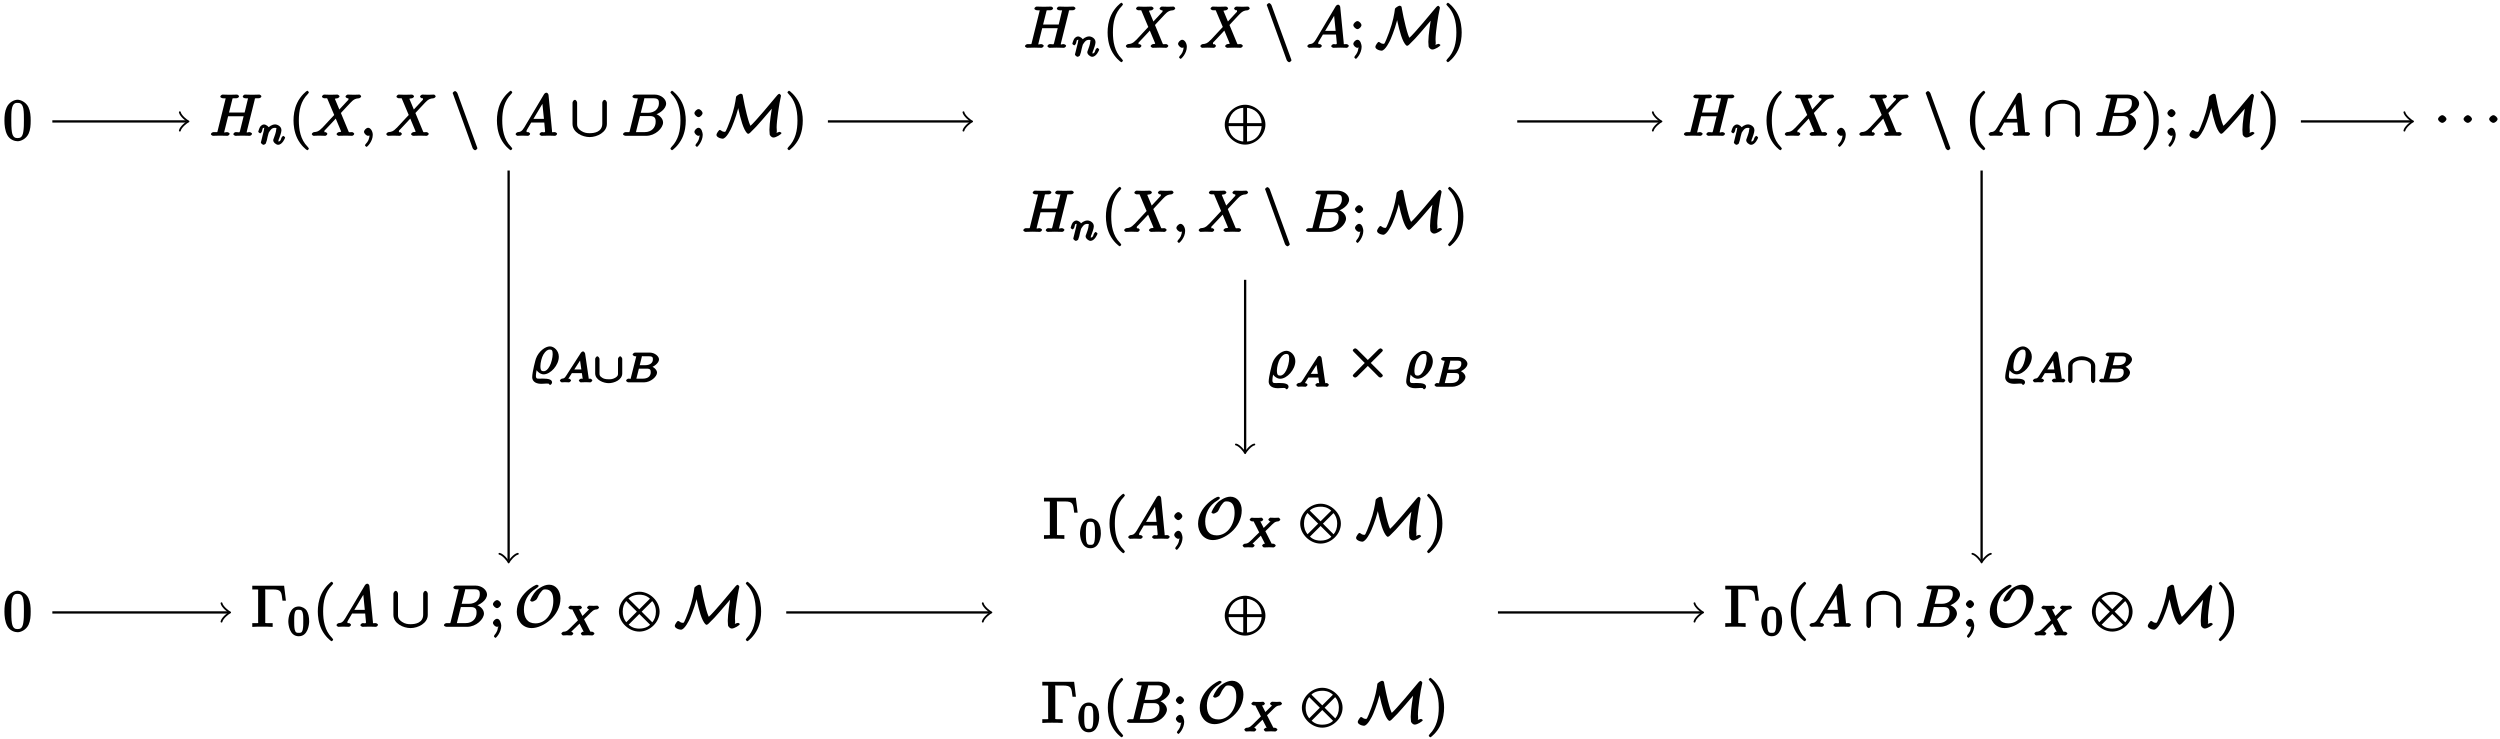 <?xml version="1.0" encoding="UTF-8"?>
<svg xmlns="http://www.w3.org/2000/svg" xmlns:xlink="http://www.w3.org/1999/xlink" width="433pt" height="128pt" viewBox="0 0 433 128" version="1.1">
<defs>
<g>
<symbol overflow="visible" id="glyph0-0">
<path style="stroke:none;" d=""/>
</symbol>
<symbol overflow="visible" id="glyph0-1">
<path style="stroke:none;" d="M 4.75 -3.344 C 4.75 -4.141 4.703 -4.938 4.359 -5.688 C 3.891 -6.641 2.906 -6.969 2.5 -6.969 C 1.891 -6.969 0.984 -6.547 0.578 -5.609 C 0.266 -4.922 0.203 -4.141 0.203 -3.344 C 0.203 -2.609 0.297 -1.594 0.703 -0.844 C 1.141 -0.031 2 0.219 2.484 0.219 C 3.016 0.219 3.953 -0.156 4.391 -1.094 C 4.703 -1.781 4.75 -2.562 4.75 -3.344 Z M 2.484 -0.328 C 2.094 -0.328 1.672 -0.406 1.5 -1.359 C 1.391 -1.969 1.391 -2.875 1.391 -3.469 C 1.391 -4.109 1.391 -4.766 1.469 -5.297 C 1.656 -6.484 2.234 -6.422 2.484 -6.422 C 2.812 -6.422 3.297 -6.406 3.484 -5.406 C 3.578 -4.859 3.578 -4.094 3.578 -3.469 C 3.578 -2.719 3.578 -2.047 3.469 -1.406 C 3.312 -0.453 2.938 -0.328 2.484 -0.328 Z M 2.484 -0.328 "/>
</symbol>
<symbol overflow="visible" id="glyph0-2">
<path style="stroke:none;" d="M 3.469 2.234 C 3.469 2.203 3.422 2.062 3.25 1.891 C 2 0.641 1.734 -1.125 1.734 -2.656 C 1.734 -4.391 2.062 -6.016 3.297 -7.25 C 3.422 -7.375 3.469 -7.5 3.469 -7.531 C 3.469 -7.609 3.266 -7.812 3.203 -7.812 C 3.094 -7.812 2.031 -6.953 1.438 -5.688 C 0.922 -4.594 0.812 -3.484 0.812 -2.656 C 0.812 -1.875 0.922 -0.672 1.469 0.453 C 2.062 1.688 3.094 2.5 3.203 2.5 C 3.266 2.5 3.469 2.297 3.469 2.234 Z M 3.469 2.234 "/>
</symbol>
<symbol overflow="visible" id="glyph0-3">
<path style="stroke:none;" d="M 3.047 -2.656 C 3.047 -3.422 2.938 -4.641 2.391 -5.766 C 1.797 -6.984 0.766 -7.812 0.672 -7.812 C 0.609 -7.812 0.391 -7.594 0.391 -7.531 C 0.391 -7.5 0.438 -7.375 0.625 -7.203 C 1.609 -6.203 2.125 -4.734 2.125 -2.656 C 2.125 -0.953 1.797 0.688 0.562 1.938 C 0.438 2.062 0.391 2.203 0.391 2.234 C 0.391 2.297 0.609 2.5 0.672 2.5 C 0.766 2.5 1.828 1.656 2.422 0.391 C 2.938 -0.703 3.047 -1.812 3.047 -2.656 Z M 3.047 -2.656 "/>
</symbol>
<symbol overflow="visible" id="glyph0-4">
<path style="stroke:none;" d="M 2.078 -3.922 C 2.078 -4.219 1.672 -4.625 1.391 -4.625 C 1.094 -4.625 0.672 -4.219 0.672 -3.922 C 0.672 -3.641 1.094 -3.234 1.391 -3.234 C 1.672 -3.234 2.078 -3.641 2.078 -3.922 Z M 1.547 -0.266 C 1.547 0.016 1.594 0.672 0.953 1.406 C 0.891 1.484 0.844 1.625 0.844 1.656 C 0.844 1.719 1.062 1.922 1.109 1.922 C 1.219 1.922 2.109 0.969 2.109 -0.188 C 2.109 -0.484 1.922 -1.391 1.391 -1.391 C 1.031 -1.391 0.672 -0.953 0.672 -0.688 C 0.672 -0.422 1.031 0 1.391 0 C 1.438 0 1.578 -0.047 1.547 -0.016 C 1.531 -0.016 1.766 -0.094 1.547 0.109 Z M 1.547 -0.266 "/>
</symbol>
<symbol overflow="visible" id="glyph0-5">
<path style="stroke:none;" d="M 5.516 -7.109 L 0.156 -7.109 L 0.156 -6.469 L 0.562 -6.469 C 1.328 -6.469 1.172 -6.516 1.172 -6.156 L 1.172 -0.938 C 1.172 -0.578 1.328 -0.641 0.562 -0.641 L 0.156 -0.641 L 0.156 0.016 C 0.672 -0.031 1.453 -0.031 1.844 -0.031 C 2.25 -0.031 3.156 -0.031 3.688 0.016 L 3.688 -0.641 L 3.188 -0.641 C 2.25 -0.641 2.406 -0.594 2.406 -0.953 L 2.406 -6.234 C 2.406 -6.562 2.266 -6.469 2.734 -6.469 L 3.766 -6.469 C 5.188 -6.469 5.219 -6.047 5.391 -4.531 L 5.984 -4.531 L 5.672 -7.109 Z M 5.516 -7.109 "/>
</symbol>
<symbol overflow="visible" id="glyph1-0">
<path style="stroke:none;" d=""/>
</symbol>
<symbol overflow="visible" id="glyph1-1">
<path style="stroke:none;" d="M 7.781 -6.203 C 7.859 -6.562 7.719 -6.5 8.438 -6.5 C 8.703 -6.5 8.953 -6.656 8.953 -6.859 C 8.953 -6.969 8.672 -7.141 8.641 -7.141 C 8.359 -7.141 7.641 -7.109 7.359 -7.109 C 7.078 -7.109 6.375 -7.141 6.078 -7.141 C 6 -7.141 5.719 -6.969 5.719 -6.766 C 5.719 -6.656 5.984 -6.5 6.172 -6.5 C 6.188 -6.5 6.375 -6.5 6.547 -6.484 C 6.734 -6.453 6.641 -6.609 6.641 -6.484 C 6.641 -6.438 6.625 -6.422 6.594 -6.297 L 6.047 -4.031 L 3.344 -4.031 L 3.891 -6.203 C 3.984 -6.562 3.844 -6.5 4.562 -6.5 C 4.828 -6.5 5.078 -6.656 5.078 -6.859 C 5.078 -6.969 4.797 -7.141 4.766 -7.141 C 4.484 -7.141 3.766 -7.109 3.484 -7.109 C 3.203 -7.109 2.5 -7.141 2.203 -7.141 C 2.125 -7.141 1.828 -6.969 1.828 -6.766 C 1.828 -6.656 2.109 -6.5 2.297 -6.5 C 2.312 -6.5 2.5 -6.5 2.672 -6.484 C 2.844 -6.453 2.766 -6.609 2.766 -6.484 C 2.766 -6.438 2.75 -6.406 2.719 -6.297 L 1.391 -0.938 C 1.281 -0.547 1.453 -0.641 0.656 -0.641 C 0.484 -0.641 0.203 -0.469 0.203 -0.266 C 0.203 -0.156 0.516 0 0.531 0 C 0.812 0 1.516 -0.031 1.797 -0.031 C 2 -0.031 2.219 -0.016 2.438 -0.016 C 2.656 -0.016 2.875 0 3.078 0 C 3.156 0 3.453 -0.156 3.453 -0.359 C 3.453 -0.469 3.188 -0.641 3 -0.641 C 2.625 -0.641 2.516 -0.469 2.516 -0.641 C 2.516 -0.703 2.547 -0.75 2.547 -0.812 L 3.188 -3.391 L 5.875 -3.391 C 5.5 -1.891 5.281 -0.953 5.234 -0.797 C 5.141 -0.484 5.125 -0.641 4.5 -0.641 C 4.359 -0.641 4.094 -0.469 4.094 -0.266 C 4.094 -0.156 4.391 0 4.406 0 C 4.688 0 5.391 -0.031 5.672 -0.031 C 5.875 -0.031 6.094 -0.016 6.312 -0.016 C 6.531 -0.016 6.75 0 6.953 0 C 7.031 0 7.328 -0.156 7.328 -0.359 C 7.328 -0.469 7.062 -0.641 6.875 -0.641 C 6.516 -0.641 6.406 -0.469 6.406 -0.641 C 6.406 -0.703 6.422 -0.75 6.438 -0.812 Z M 7.781 -6.203 "/>
</symbol>
<symbol overflow="visible" id="glyph1-2">
<path style="stroke:none;" d="M 5 -4.25 L 4.172 -6.234 C 4.141 -6.312 4.109 -6.359 4.109 -6.375 C 4.109 -6.438 4.109 -6.453 4.531 -6.5 C 4.641 -6.516 4.906 -6.672 4.906 -6.844 C 4.906 -6.969 4.609 -7.141 4.578 -7.141 C 4.172 -7.141 3.75 -7.109 3.328 -7.109 C 3.078 -7.109 2.469 -7.141 2.219 -7.141 C 2.156 -7.141 1.859 -6.969 1.859 -6.766 C 1.859 -6.656 2.141 -6.5 2.266 -6.5 C 2.859 -6.5 2.734 -6.562 2.828 -6.344 L 3.984 -3.609 L 1.953 -1.422 L 1.828 -1.312 C 1.328 -0.781 1 -0.672 0.484 -0.641 C 0.359 -0.625 0.094 -0.453 0.094 -0.266 C 0.094 -0.266 0.266 0 0.406 0 C 0.703 0 1.031 -0.031 1.328 -0.031 C 1.703 -0.031 2.094 0 2.453 0 C 2.516 0 2.797 -0.156 2.797 -0.359 C 2.797 -0.453 2.531 -0.641 2.516 -0.641 C 2.422 -0.641 2.281 -0.5 2.281 -0.781 C 2.281 -0.938 2.375 -0.984 2.5 -1.109 L 3.516 -2.188 L 4.25 -2.984 L 5.125 -0.891 C 5.156 -0.781 5.172 -0.781 5.172 -0.75 C 5.172 -0.672 5.156 -0.672 4.781 -0.641 C 4.672 -0.625 4.391 -0.453 4.391 -0.281 C 4.391 -0.156 4.688 0 4.719 0 C 5 0 5.703 -0.031 5.984 -0.031 C 6.234 -0.031 6.844 0 7.094 0 C 7.156 0 7.453 -0.156 7.453 -0.344 C 7.453 -0.469 7.172 -0.641 7.094 -0.641 C 6.438 -0.641 6.578 -0.516 6.406 -0.906 C 6.016 -1.828 5.359 -3.391 5.141 -3.953 C 5.75 -4.578 6.797 -5.766 7.125 -6.047 C 7.406 -6.281 7.672 -6.469 8.266 -6.5 C 8.391 -6.516 8.656 -6.672 8.656 -6.859 C 8.656 -6.875 8.484 -7.141 8.359 -7.141 C 8.062 -7.141 7.719 -7.109 7.422 -7.109 C 7.047 -7.109 6.672 -7.141 6.312 -7.141 C 6.25 -7.141 5.938 -6.969 5.938 -6.766 C 5.938 -6.703 6.172 -6.516 6.234 -6.5 C 6.328 -6.484 6.453 -6.625 6.453 -6.344 C 6.453 -6.203 6.406 -6.203 6.312 -6.109 L 4.875 -4.562 Z M 5 -4.25 "/>
</symbol>
<symbol overflow="visible" id="glyph1-3">
<path style="stroke:none;" d="M 2.188 -0.172 C 2.188 -0.828 1.781 -1.391 1.391 -1.391 C 1.062 -1.391 0.672 -0.969 0.672 -0.688 C 0.672 -0.422 1.062 0 1.391 0 C 1.5 0 1.75 -0.094 1.859 -0.172 C 1.891 -0.203 1.781 -0.156 1.781 -0.156 C 1.797 -0.156 1.625 -0.312 1.625 -0.172 C 1.625 0.562 1.328 1.047 1 1.375 C 0.891 1.484 0.844 1.625 0.844 1.656 C 0.844 1.719 1.062 1.922 1.109 1.922 C 1.219 1.922 2.188 1 2.188 -0.172 Z M 2.188 -0.172 "/>
</symbol>
<symbol overflow="visible" id="glyph1-4">
<path style="stroke:none;" d="M 1.656 -1.422 C 1.25 -0.75 1 -0.672 0.562 -0.641 C 0.438 -0.625 0.172 -0.453 0.172 -0.266 C 0.172 -0.203 0.406 0 0.484 0 C 0.75 0 1.062 -0.031 1.328 -0.031 C 1.672 -0.031 2.016 0 2.328 0 C 2.391 0 2.688 -0.156 2.688 -0.344 C 2.688 -0.453 2.438 -0.641 2.359 -0.641 C 2.141 -0.656 2.062 -0.562 2.062 -0.812 C 2.062 -0.938 2.078 -0.938 2.156 -1.078 L 2.875 -2.297 L 5.141 -2.297 C 5.141 -2.25 5.281 -0.891 5.281 -0.797 C 5.281 -0.5 4.938 -0.641 4.734 -0.641 C 4.594 -0.641 4.312 -0.469 4.312 -0.266 C 4.312 -0.156 4.609 0 4.641 0 C 5.047 0 5.469 -0.031 5.875 -0.031 C 6.125 -0.031 6.766 0 7.016 0 C 7.062 0 7.359 -0.156 7.359 -0.359 C 7.359 -0.469 7.094 -0.641 6.953 -0.641 C 6.344 -0.641 6.516 -0.531 6.484 -0.828 L 5.875 -7.062 C 5.859 -7.25 5.688 -7.469 5.516 -7.469 C 5.359 -7.469 5.188 -7.344 5.125 -7.25 Z M 3.094 -2.656 L 5.062 -5.953 L 4.766 -6.062 L 5.078 -2.938 L 3.266 -2.938 Z M 3.094 -2.656 "/>
</symbol>
<symbol overflow="visible" id="glyph1-5">
<path style="stroke:none;" d="M 1.422 -0.938 C 1.312 -0.547 1.469 -0.641 0.688 -0.641 C 0.516 -0.641 0.234 -0.469 0.234 -0.266 C 0.234 -0.156 0.516 0 0.688 0 L 4.25 0 C 5.828 0 7.172 -1.328 7.172 -2.312 C 7.172 -3.031 6.422 -3.781 5.453 -3.891 L 5.453 -3.562 C 6.484 -3.75 7.703 -4.641 7.703 -5.594 C 7.703 -6.328 6.875 -7.141 5.688 -7.141 L 2.328 -7.141 C 2.141 -7.141 1.859 -6.969 1.859 -6.766 C 1.859 -6.656 2.141 -6.5 2.328 -6.5 C 2.344 -6.5 2.531 -6.5 2.703 -6.484 C 2.875 -6.453 2.797 -6.609 2.797 -6.484 C 2.797 -6.438 2.781 -6.406 2.75 -6.297 Z M 3.266 -3.812 L 3.891 -6.281 C 3.984 -6.625 3.828 -6.5 4.25 -6.5 L 5.547 -6.5 C 6.422 -6.5 6.453 -6.078 6.453 -5.625 C 6.453 -4.75 5.766 -3.984 4.562 -3.984 L 3.312 -3.984 Z M 2.656 -0.641 C 2.516 -0.641 2.5 -0.641 2.438 -0.641 C 2.328 -0.656 2.469 -0.5 2.469 -0.578 C 2.469 -0.609 2.469 -0.625 2.516 -0.812 L 3.172 -3.422 L 4.922 -3.422 C 5.875 -3.422 5.891 -2.844 5.891 -2.422 C 5.891 -1.438 5.188 -0.641 4 -0.641 Z M 2.656 -0.641 "/>
</symbol>
<symbol overflow="visible" id="glyph1-6">
<path style="stroke:none;" d="M 1.094 -1.109 C 1.25 -0.484 1.906 0.109 2.547 0.109 C 3.734 0.109 5.172 -1.469 5.172 -2.938 C 5.172 -4 4.344 -4.734 3.625 -4.734 C 2.828 -4.734 1.656 -3.875 1.203 -2.594 C 1.156 -2.484 0.562 -0.281 0.562 0.609 C 0.562 1.109 0.922 1.75 2.141 1.75 C 2.5 1.75 2.703 1.703 3.094 1.703 C 3.281 1.703 3.297 1.703 3.359 1.719 C 3.516 1.719 3.375 1.578 3.375 1.656 C 3.391 1.719 3.562 1.938 3.672 1.938 C 3.766 1.938 4 1.734 4 1.5 C 4 1 3.391 0.844 2.391 0.844 C 1.5 0.844 1.203 1 1.203 0.344 C 1.203 0.266 1.203 -0.125 1.438 -1.109 Z M 2.547 -0.438 C 2.219 -0.438 1.984 -0.5 1.984 -1.312 C 1.984 -1.938 2.219 -2.828 2.484 -3.297 C 2.891 -3.984 3.266 -4.188 3.594 -4.188 C 3.969 -4.188 4.109 -4.062 4.109 -3.375 C 4.109 -2.828 3.875 -1.828 3.594 -1.328 C 3.266 -0.703 2.922 -0.438 2.547 -0.438 Z M 2.547 -0.438 "/>
</symbol>
<symbol overflow="visible" id="glyph2-0">
<path style="stroke:none;" d=""/>
</symbol>
<symbol overflow="visible" id="glyph2-1">
<path style="stroke:none;" d="M 0.656 -0.641 C 0.625 -0.547 0.578 -0.375 0.578 -0.344 C 0.578 -0.188 0.906 0.062 1.016 0.062 C 1.141 0.062 1.391 -0.078 1.422 -0.141 C 1.453 -0.203 1.562 -0.562 1.609 -0.703 C 1.641 -0.844 1.719 -1.156 1.75 -1.344 C 1.797 -1.484 1.844 -1.641 1.875 -1.812 C 1.953 -2.094 1.906 -2 2.109 -2.297 C 2.312 -2.578 2.5 -2.875 3.031 -2.875 C 3.422 -2.875 3.234 -2.719 3.234 -2.578 C 3.234 -2.172 2.938 -1.391 2.828 -1.094 C 2.75 -0.906 2.719 -0.844 2.719 -0.719 C 2.719 -0.359 3.219 0.062 3.578 0.062 C 4.281 0.062 4.781 -1.094 4.781 -1.188 C 4.781 -1.281 4.5 -1.484 4.469 -1.484 C 4.375 -1.484 4.172 -1.234 4.141 -1.156 C 3.984 -0.609 3.875 -0.516 3.609 -0.516 C 3.453 -0.516 3.609 -0.422 3.609 -0.562 C 3.609 -0.719 3.656 -0.812 3.781 -1.125 C 3.859 -1.344 4.141 -2.078 4.141 -2.469 C 4.141 -3.156 3.422 -3.469 3.047 -3.469 C 2.469 -3.469 1.938 -3.047 1.734 -2.766 L 2.062 -2.641 C 2.016 -3.109 1.422 -3.469 1.125 -3.469 C 0.828 -3.469 0.531 -3.188 0.438 -3.031 C 0.281 -2.766 0.125 -2.234 0.125 -2.203 C 0.125 -2.109 0.422 -1.922 0.453 -1.922 C 0.547 -1.922 0.734 -2.125 0.781 -2.328 C 0.891 -2.734 0.844 -2.875 1.109 -2.875 C 1.297 -2.875 1.141 -2.922 1.141 -2.734 C 1.141 -2.594 1.078 -2.344 1.031 -2.156 C 0.984 -1.969 0.906 -1.672 0.875 -1.531 Z M 0.656 -0.641 "/>
</symbol>
<symbol overflow="visible" id="glyph2-2">
<path style="stroke:none;" d="M 4 -2.719 L 4.672 -3.375 C 5.562 -4.266 5.703 -4.469 6.328 -4.516 C 6.422 -4.516 6.688 -4.703 6.688 -4.844 C 6.688 -4.938 6.422 -5.156 6.406 -5.156 C 6.203 -5.156 5.953 -5.125 5.75 -5.125 C 5.562 -5.125 5.125 -5.156 4.938 -5.156 C 4.891 -5.156 4.609 -4.938 4.609 -4.797 C 4.609 -4.797 4.797 -4.516 4.906 -4.516 C 4.969 -4.5 4.953 -4.688 4.953 -4.531 C 4.953 -4.422 4.906 -4.453 4.828 -4.375 C 4.781 -4.328 3.891 -3.469 3.812 -3.375 L 3.203 -4.562 C 3.188 -4.578 3.219 -4.5 3.219 -4.531 C 3.219 -4.578 3.156 -4.5 3.406 -4.516 C 3.453 -4.516 3.734 -4.703 3.734 -4.859 C 3.734 -4.859 3.547 -5.156 3.422 -5.156 C 3.281 -5.156 3.109 -5.125 2.969 -5.125 C 2.812 -5.125 2.656 -5.125 2.516 -5.125 C 2.391 -5.125 2.219 -5.125 2.094 -5.125 C 1.984 -5.141 1.828 -5.156 1.719 -5.156 C 1.688 -5.156 1.375 -4.953 1.375 -4.797 C 1.375 -4.703 1.672 -4.516 1.781 -4.516 C 2.188 -4.516 2.078 -4.5 2.141 -4.359 L 3.031 -2.609 L 2.734 -2.312 C 2.594 -2.188 2.266 -1.875 2.141 -1.734 C 1.297 -0.906 1.156 -0.672 0.516 -0.641 C 0.422 -0.641 0.156 -0.438 0.156 -0.297 C 0.156 -0.266 0.375 0 0.453 0 C 0.641 0 0.891 -0.031 1.094 -0.031 C 1.219 -0.031 1.391 -0.031 1.5 -0.016 C 1.625 -0.016 1.781 0 1.906 0 C 1.938 0 2.234 -0.188 2.234 -0.344 C 2.234 -0.438 1.969 -0.641 1.922 -0.641 C 1.859 -0.641 1.891 -0.469 1.891 -0.625 C 1.891 -0.734 1.938 -0.688 2.078 -0.844 L 3.312 -2.047 L 4.062 -0.578 C 4.109 -0.5 4.062 -0.625 4.062 -0.625 C 4.062 -0.578 4.125 -0.656 3.875 -0.641 C 3.812 -0.641 3.531 -0.438 3.531 -0.297 C 3.531 -0.281 3.734 0 3.844 0 C 4 0 4.172 -0.016 4.312 -0.016 C 4.453 -0.016 4.625 -0.031 4.766 -0.031 C 4.891 -0.031 5.047 -0.031 5.172 -0.016 C 5.297 -0.016 5.438 0 5.547 0 C 5.594 0 5.891 -0.188 5.891 -0.344 C 5.891 -0.453 5.609 -0.641 5.5 -0.641 C 5.094 -0.641 5.188 -0.656 5.125 -0.781 L 4.094 -2.812 Z M 4 -2.719 "/>
</symbol>
<symbol overflow="visible" id="glyph2-3">
<path style="stroke:none;" d="M 1.297 -1.156 C 1.047 -0.781 0.969 -0.672 0.562 -0.641 C 0.484 -0.641 0.203 -0.438 0.203 -0.297 C 0.203 -0.219 0.453 0 0.5 0 C 0.672 0 0.906 -0.031 1.094 -0.031 C 1.312 -0.031 1.609 0 1.812 0 C 1.844 0 2.141 -0.188 2.141 -0.344 C 2.141 -0.438 1.859 -0.641 1.828 -0.641 C 1.781 -0.641 1.719 -0.469 1.719 -0.656 C 1.719 -0.734 1.734 -0.719 1.766 -0.781 L 2.281 -1.594 L 4.016 -1.594 L 4.156 -0.625 C 4.125 -0.562 4.281 -0.641 3.875 -0.641 C 3.781 -0.641 3.484 -0.453 3.484 -0.297 C 3.484 -0.266 3.703 0 3.797 0 C 4 0 4.5 -0.031 4.703 -0.031 C 4.828 -0.031 4.984 -0.016 5.109 -0.016 C 5.234 -0.016 5.375 0 5.5 0 C 5.594 0 5.828 -0.25 5.828 -0.344 C 5.828 -0.453 5.562 -0.641 5.453 -0.641 C 5.047 -0.641 5.219 -0.5 5.203 -0.672 L 4.578 -4.969 C 4.562 -5.109 4.359 -5.359 4.234 -5.359 C 4.094 -5.359 3.922 -5.234 3.859 -5.141 Z M 2.484 -1.891 L 3.953 -4.172 L 3.625 -4.312 L 3.922 -2.234 L 2.703 -2.234 Z M 2.484 -1.891 "/>
</symbol>
<symbol overflow="visible" id="glyph2-4">
<path style="stroke:none;" d="M 1.125 -0.734 C 1.062 -0.5 1.25 -0.641 0.703 -0.641 C 0.594 -0.641 0.312 -0.453 0.312 -0.297 C 0.312 -0.188 0.578 0 0.703 0 L 3.406 0 C 4.578 0 5.672 -1 5.672 -1.688 C 5.672 -2.188 5.031 -2.797 4.281 -2.875 L 4.281 -2.484 C 5.125 -2.641 6.016 -3.359 6.016 -3.969 C 6.016 -4.5 5.297 -5.156 4.391 -5.156 L 1.859 -5.156 C 1.719 -5.156 1.438 -4.953 1.438 -4.797 C 1.438 -4.703 1.719 -4.516 1.859 -4.516 C 1.859 -4.516 2 -4.516 2.125 -4.5 C 2.266 -4.484 2.078 -4.656 2.078 -4.594 C 2.078 -4.578 2.078 -4.547 2.062 -4.438 Z M 2.625 -2.766 L 3.047 -4.469 C 3.109 -4.688 2.922 -4.516 3.219 -4.516 L 4.281 -4.516 C 4.984 -4.516 4.953 -4.234 4.953 -3.969 C 4.953 -3.406 4.516 -2.969 3.578 -2.969 L 2.672 -2.969 Z M 2.109 -0.641 C 1.891 -0.641 2.062 -0.453 2.062 -0.516 C 2.062 -0.516 2.062 -0.562 2.094 -0.656 L 2.531 -2.375 L 3.875 -2.375 C 4.516 -2.375 4.578 -2.141 4.578 -1.734 C 4.578 -1.047 4.062 -0.641 3.219 -0.641 Z M 2.109 -0.641 "/>
</symbol>
<symbol overflow="visible" id="glyph3-0">
<path style="stroke:none;" d=""/>
</symbol>
<symbol overflow="visible" id="glyph3-1">
<path style="stroke:none;" d="M 3.797 2.125 C 3.844 2.266 4.094 2.5 4.234 2.5 C 4.344 2.5 4.625 2.266 4.625 2.156 C 4.625 2.141 4.625 2.125 4.578 2 L 1.172 -7.359 C 1.109 -7.531 0.875 -7.75 0.75 -7.75 C 0.641 -7.75 0.344 -7.516 0.344 -7.406 C 0.344 -7.391 0.344 -7.359 0.406 -7.25 Z M 3.797 2.125 "/>
</symbol>
<symbol overflow="visible" id="glyph3-2">
<path style="stroke:none;" d="M 6.297 -5.734 C 6.297 -5.906 6.094 -6.234 5.891 -6.234 C 5.688 -6.234 5.5 -5.906 5.5 -5.734 L 5.5 -2.125 C 5.5 -0.625 4.062 -0.453 3.312 -0.453 C 2.875 -0.453 2.375 -0.5 1.859 -0.844 C 1.094 -1.328 1.141 -1.859 1.141 -2.141 L 1.141 -5.734 C 1.141 -5.906 0.953 -6.234 0.75 -6.234 C 0.547 -6.234 0.344 -5.906 0.344 -5.734 L 0.344 -2.078 C 0.344 -0.562 2.078 0.219 3.312 0.219 C 4.609 0.219 6.297 -0.609 6.297 -2.078 Z M 6.297 -5.734 "/>
</symbol>
<symbol overflow="visible" id="glyph3-3">
<path style="stroke:none;" d="M 3.641 -5.703 C 3.906 -4.406 4.344 -2.266 4.922 -1.109 L 4.969 -1.031 C 5.188 -0.594 5.438 -0.344 5.547 -0.344 C 5.578 -0.344 5.734 -0.375 5.922 -0.562 C 6.672 -1.281 7.203 -1.859 7.891 -2.656 L 10.078 -5.203 L 9.734 -5.297 C 9.594 -4.453 9.234 -2.203 9.234 -1.031 C 9.234 -0.766 9.25 -0.516 9.281 -0.234 C 9.297 -0.125 9.531 0.297 9.953 0.297 C 10.375 0.297 11.328 -0.281 11.328 -0.484 C 11.328 -0.531 11.062 -0.688 11.031 -0.688 C 10.906 -0.688 10.562 -0.562 10.531 -0.531 C 10.359 -0.562 10.531 -0.578 10.516 -0.812 C 10.484 -1.125 10.484 -1.422 10.484 -1.469 C 10.484 -2.578 10.922 -5.594 11.219 -6.828 C 11.219 -6.891 11.234 -6.922 11.234 -7 C 11.234 -7.031 11.031 -7.281 10.953 -7.281 C 10.922 -7.281 10.766 -7.234 10.578 -7.016 C 9.641 -5.875 6.734 -2.391 5.953 -1.734 C 5.828 -1.984 5.656 -2.359 5.297 -3.766 C 5.016 -4.891 4.844 -5.719 4.672 -6.672 C 4.641 -6.812 4.594 -7.094 4.594 -7.109 C 4.5 -7.25 4.312 -7.297 4.281 -7.297 C 4.109 -7.297 3.484 -6.938 3.453 -6.734 C 3.344 -5.891 3.141 -4.578 2.438 -2.672 C 1.641 -0.547 1.625 -0.688 1.438 -0.688 C 1.312 -0.688 1.078 -0.734 0.859 -0.922 C 0.812 -0.984 0.641 -1.016 0.625 -1.016 C 0.484 -1.016 0.062 -0.422 0.062 -0.156 C 0.062 -0.062 0.125 0.156 0.453 0.312 C 0.703 0.453 1.078 0.5 1.125 0.5 C 1.75 0.5 2.531 -1.062 2.734 -1.562 C 3.203 -2.688 3.766 -4.266 4.031 -5.703 Z M 3.641 -5.703 "/>
</symbol>
<symbol overflow="visible" id="glyph3-4">
<path style="stroke:none;" d="M 7.391 -2.625 C 7.391 -4.453 5.703 -6.078 3.875 -6.078 C 2.031 -6.078 0.344 -4.438 0.344 -2.625 C 0.344 -0.781 2.047 0.828 3.875 0.828 C 5.719 0.828 7.391 -0.812 7.391 -2.625 Z M 1 -2.75 C 1.094 -4.422 2.188 -5.484 3.547 -5.547 L 3.547 -2.891 L 1 -2.891 Z M 4 -5.562 C 5.562 -5.484 6.656 -4.422 6.734 -2.891 L 4.203 -2.891 L 4.203 -5.547 Z M 3.75 0.312 C 2.203 0.234 1.094 -0.797 1 -2.375 L 3.547 -2.375 L 3.547 0.297 Z M 6.75 -2.5 C 6.656 -0.797 5.531 0.234 4.203 0.297 L 4.203 -2.375 L 6.734 -2.375 Z M 6.75 -2.5 "/>
</symbol>
<symbol overflow="visible" id="glyph3-5">
<path style="stroke:none;" d="M 6.297 -3.922 C 6.297 -5.438 4.562 -6.234 3.312 -6.234 C 2.031 -6.234 0.344 -5.391 0.344 -3.922 L 0.344 -0.266 C 0.344 -0.094 0.547 0.219 0.75 0.219 C 0.953 0.219 1.141 -0.094 1.141 -0.266 L 1.141 -3.875 C 1.141 -5.375 2.578 -5.562 3.312 -5.562 C 3.766 -5.562 4.25 -5.516 4.781 -5.172 C 5.547 -4.688 5.5 -4.141 5.5 -3.875 L 5.5 -0.266 C 5.5 -0.094 5.688 0.219 5.891 0.219 C 6.094 0.219 6.297 -0.094 6.297 -0.266 Z M 6.297 -3.922 "/>
</symbol>
<symbol overflow="visible" id="glyph3-6">
<path style="stroke:none;" d="M 2.109 -2.625 C 2.109 -2.906 1.672 -3.297 1.391 -3.297 C 1.094 -3.297 0.656 -2.906 0.656 -2.625 C 0.656 -2.328 1.094 -1.969 1.391 -1.969 C 1.672 -1.969 2.109 -2.328 2.109 -2.625 Z M 2.109 -2.625 "/>
</symbol>
<symbol overflow="visible" id="glyph3-7">
<path style="stroke:none;" d="M 7.938 -4.938 C 7.938 -6.203 7.188 -7.297 5.969 -7.297 C 4.938 -7.297 3.922 -6.422 3.844 -6.359 C 3.047 -5.578 2.688 -4.578 2.688 -4.562 C 2.688 -4.5 2.938 -4.359 2.984 -4.359 C 3.188 -4.359 3.484 -4.5 3.625 -4.609 C 3.812 -4.734 3.875 -4.859 3.984 -5.078 C 4.078 -5.281 4.25 -5.688 4.609 -6.094 C 4.859 -6.375 4.922 -6.484 5.312 -6.484 C 6.281 -6.484 6.703 -5.812 6.703 -4.5 C 6.703 -2.469 5.453 -0.594 3.609 -0.594 C 2.188 -0.594 1.609 -1.578 1.609 -3.016 C 1.609 -4.359 2.25 -5.766 3.703 -6.625 C 3.812 -6.688 4.172 -6.953 4.172 -7.094 C 4.172 -7.156 3.891 -7.297 3.875 -7.297 C 3.516 -7.297 0.375 -5.578 0.375 -2.578 C 0.375 -1.188 1.297 0.219 2.953 0.219 C 4.891 0.219 7.938 -1.859 7.938 -4.938 Z M 7.938 -4.938 "/>
</symbol>
<symbol overflow="visible" id="glyph3-8">
<path style="stroke:none;" d="M 7.391 -2.625 C 7.391 -4.453 5.703 -6.078 3.875 -6.078 C 2.031 -6.078 0.344 -4.438 0.344 -2.625 C 0.344 -0.781 2.047 0.828 3.875 0.828 C 5.719 0.828 7.391 -0.812 7.391 -2.625 Z M 2.031 -4.859 C 2.016 -4.891 2 -4.859 2 -4.875 C 2 -4.922 2.609 -5.562 3.875 -5.562 C 4.219 -5.562 5 -5.547 5.719 -4.875 L 3.875 -3.031 Z M 1.75 -0.641 C 1.141 -1.312 1 -1.984 1 -2.625 C 1 -3.391 1.219 -4.031 1.609 -4.469 L 3.453 -2.625 L 1.609 -0.781 Z M 5.984 -4.609 C 6.469 -4.109 6.75 -3.438 6.75 -2.625 C 6.75 -1.859 6.516 -1.219 6.125 -0.781 L 4.281 -2.625 L 6.125 -4.469 Z M 5.719 -0.391 C 5.734 -0.375 5.734 -0.391 5.734 -0.375 C 5.734 -0.328 5.141 0.312 3.875 0.312 C 3.531 0.312 2.75 0.297 2.031 -0.375 L 3.875 -2.219 Z M 5.719 -0.391 "/>
</symbol>
<symbol overflow="visible" id="glyph3-9">
<path style="stroke:none;" d="M 4.016 -3 L 2.031 -4.984 C 1.906 -5.109 1.75 -5.156 1.672 -5.156 C 1.562 -5.156 1.266 -4.938 1.266 -4.828 C 1.266 -4.75 1.344 -4.641 1.453 -4.531 L 3.344 -2.625 L 1.453 -0.719 C 1.344 -0.609 1.266 -0.484 1.266 -0.422 C 1.266 -0.312 1.562 -0.094 1.672 -0.094 C 1.75 -0.094 1.906 -0.156 2.031 -0.266 L 3.875 -2.109 L 5.797 -0.188 C 5.812 -0.172 6.016 -0.094 6.078 -0.094 C 6.203 -0.094 6.484 -0.312 6.484 -0.422 C 6.484 -0.438 6.422 -0.578 6.391 -0.625 C 6.375 -0.641 4.797 -2.219 4.391 -2.625 L 6.125 -4.359 C 6.172 -4.422 6.312 -4.547 6.375 -4.609 C 6.375 -4.625 6.484 -4.75 6.484 -4.828 C 6.484 -4.938 6.203 -5.156 6.078 -5.156 C 6 -5.156 5.828 -5.078 5.719 -4.969 L 3.875 -3.141 Z M 4.016 -3 "/>
</symbol>
<symbol overflow="visible" id="glyph4-0">
<path style="stroke:none;" d=""/>
</symbol>
<symbol overflow="visible" id="glyph4-1">
<path style="stroke:none;" d="M 3.781 -2.422 C 3.781 -3.188 3.641 -3.875 3.312 -4.359 C 3.094 -4.672 2.531 -5.016 1.984 -5.016 C 0.359 -5.016 0.172 -2.922 0.172 -2.422 C 0.172 -1.922 0.359 0.141 1.984 0.141 C 3.594 0.141 3.781 -1.922 3.781 -2.422 Z M 1.984 -0.453 C 1.656 -0.453 1.422 -0.438 1.281 -1.016 C 1.188 -1.422 1.188 -2 1.188 -2.516 C 1.188 -3.016 1.188 -3.547 1.297 -3.938 C 1.438 -4.484 1.688 -4.438 1.984 -4.438 C 2.359 -4.438 2.516 -4.391 2.641 -4 C 2.766 -3.609 2.766 -3.109 2.766 -2.516 C 2.766 -2 2.766 -1.484 2.672 -1.031 C 2.531 -0.406 2.266 -0.453 1.984 -0.453 Z M 1.984 -0.453 "/>
</symbol>
<symbol overflow="visible" id="glyph5-0">
<path style="stroke:none;" d=""/>
</symbol>
<symbol overflow="visible" id="glyph5-1">
<path style="stroke:none;" d="M 5.016 -4.078 C 5.016 -4.188 4.828 -4.516 4.656 -4.516 C 4.484 -4.516 4.281 -4.188 4.281 -4.078 L 4.281 -1.578 C 4.281 -1.391 4.344 -1.094 3.75 -0.766 C 3.328 -0.531 2.969 -0.531 2.688 -0.531 C 2.062 -0.531 1.766 -0.656 1.594 -0.766 C 1.094 -1.062 1.078 -1.25 1.078 -1.578 L 1.078 -4.078 C 1.078 -4.188 0.875 -4.516 0.703 -4.516 C 0.531 -4.516 0.328 -4.188 0.328 -4.078 L 0.328 -1.562 C 0.328 -0.406 1.781 0.141 2.672 0.141 C 3.562 0.141 5.016 -0.391 5.016 -1.562 Z M 5.016 -4.078 "/>
</symbol>
<symbol overflow="visible" id="glyph5-2">
<path style="stroke:none;" d="M 5.016 -2.812 C 5.016 -3.953 3.578 -4.516 2.688 -4.516 C 1.797 -4.516 0.328 -3.969 0.328 -2.797 L 0.328 -0.297 C 0.328 -0.188 0.531 0.141 0.703 0.141 C 0.875 0.141 1.078 -0.188 1.078 -0.297 L 1.078 -2.781 C 1.078 -2.969 1.016 -3.297 1.609 -3.609 C 2.031 -3.844 2.391 -3.844 2.672 -3.844 C 3.297 -3.844 3.594 -3.719 3.766 -3.609 C 4.266 -3.312 4.281 -3.109 4.281 -2.797 L 4.281 -0.297 C 4.281 -0.188 4.484 0.141 4.641 0.141 C 4.828 0.141 5.016 -0.188 5.016 -0.297 Z M 5.016 -2.812 "/>
</symbol>
</g>
</defs>
<g id="surface1">
<g style="fill:rgb(0%,0%,0%);fill-opacity:1;">
  <use xlink:href="#glyph0-1" x="0.564" y="24.243"/>
</g>
<g style="fill:rgb(0%,0%,0%);fill-opacity:1;">
  <use xlink:href="#glyph1-1" x="36.322" y="23.523"/>
</g>
<g style="fill:rgb(0%,0%,0%);fill-opacity:1;">
  <use xlink:href="#glyph2-1" x="44.603" y="25.017"/>
</g>
<g style="fill:rgb(0%,0%,0%);fill-opacity:1;">
  <use xlink:href="#glyph0-2" x="50.026" y="23.523"/>
</g>
<g style="fill:rgb(0%,0%,0%);fill-opacity:1;">
  <use xlink:href="#glyph1-2" x="53.901" y="23.523"/>
</g>
<g style="fill:rgb(0%,0%,0%);fill-opacity:1;">
  <use xlink:href="#glyph1-3" x="62.374" y="23.523"/>
</g>
<g style="fill:rgb(0%,0%,0%);fill-opacity:1;">
  <use xlink:href="#glyph1-2" x="66.806" y="23.523"/>
</g>
<g style="fill:rgb(0%,0%,0%);fill-opacity:1;">
  <use xlink:href="#glyph3-1" x="78.06" y="23.523"/>
</g>
<g style="fill:rgb(0%,0%,0%);fill-opacity:1;">
  <use xlink:href="#glyph0-2" x="85.255" y="23.523"/>
</g>
<g style="fill:rgb(0%,0%,0%);fill-opacity:1;">
  <use xlink:href="#glyph1-4" x="89.13" y="23.523"/>
</g>
<g style="fill:rgb(0%,0%,0%);fill-opacity:1;">
  <use xlink:href="#glyph3-2" x="98.816" y="23.523"/>
</g>
<g style="fill:rgb(0%,0%,0%);fill-opacity:1;">
  <use xlink:href="#glyph1-5" x="107.671" y="23.523"/>
</g>
<g style="fill:rgb(0%,0%,0%);fill-opacity:1;">
  <use xlink:href="#glyph0-3" x="115.728" y="23.523"/>
  <use xlink:href="#glyph0-4" x="119.602" y="23.523"/>
</g>
<g style="fill:rgb(0%,0%,0%);fill-opacity:1;">
  <use xlink:href="#glyph3-3" x="124.03" y="23.523"/>
</g>
<g style="fill:rgb(0%,0%,0%);fill-opacity:1;">
  <use xlink:href="#glyph0-3" x="135.994" y="23.523"/>
</g>
<g style="fill:rgb(0%,0%,0%);fill-opacity:1;">
  <use xlink:href="#glyph1-1" x="177.32" y="8.28"/>
</g>
<g style="fill:rgb(0%,0%,0%);fill-opacity:1;">
  <use xlink:href="#glyph2-1" x="185.601" y="9.775"/>
</g>
<g style="fill:rgb(0%,0%,0%);fill-opacity:1;">
  <use xlink:href="#glyph0-2" x="191.024" y="8.28"/>
</g>
<g style="fill:rgb(0%,0%,0%);fill-opacity:1;">
  <use xlink:href="#glyph1-2" x="194.898" y="8.28"/>
</g>
<g style="fill:rgb(0%,0%,0%);fill-opacity:1;">
  <use xlink:href="#glyph1-3" x="203.371" y="8.28"/>
</g>
<g style="fill:rgb(0%,0%,0%);fill-opacity:1;">
  <use xlink:href="#glyph1-2" x="207.803" y="8.28"/>
</g>
<g style="fill:rgb(0%,0%,0%);fill-opacity:1;">
  <use xlink:href="#glyph3-1" x="219.058" y="8.28"/>
</g>
<g style="fill:rgb(0%,0%,0%);fill-opacity:1;">
  <use xlink:href="#glyph1-4" x="226.253" y="8.28"/>
</g>
<g style="fill:rgb(0%,0%,0%);fill-opacity:1;">
  <use xlink:href="#glyph0-4" x="233.725" y="8.28"/>
</g>
<g style="fill:rgb(0%,0%,0%);fill-opacity:1;">
  <use xlink:href="#glyph3-3" x="238.153" y="8.28"/>
</g>
<g style="fill:rgb(0%,0%,0%);fill-opacity:1;">
  <use xlink:href="#glyph0-3" x="250.117" y="8.28"/>
</g>
<g style="fill:rgb(0%,0%,0%);fill-opacity:1;">
  <use xlink:href="#glyph3-4" x="211.781" y="24.22"/>
</g>
<g style="fill:rgb(0%,0%,0%);fill-opacity:1;">
  <use xlink:href="#glyph1-1" x="177.027" y="40.161"/>
</g>
<g style="fill:rgb(0%,0%,0%);fill-opacity:1;">
  <use xlink:href="#glyph2-1" x="185.309" y="41.655"/>
</g>
<g style="fill:rgb(0%,0%,0%);fill-opacity:1;">
  <use xlink:href="#glyph0-2" x="190.732" y="40.161"/>
</g>
<g style="fill:rgb(0%,0%,0%);fill-opacity:1;">
  <use xlink:href="#glyph1-2" x="194.606" y="40.161"/>
</g>
<g style="fill:rgb(0%,0%,0%);fill-opacity:1;">
  <use xlink:href="#glyph1-3" x="203.079" y="40.161"/>
</g>
<g style="fill:rgb(0%,0%,0%);fill-opacity:1;">
  <use xlink:href="#glyph1-2" x="207.511" y="40.161"/>
</g>
<g style="fill:rgb(0%,0%,0%);fill-opacity:1;">
  <use xlink:href="#glyph3-1" x="218.765" y="40.161"/>
</g>
<g style="fill:rgb(0%,0%,0%);fill-opacity:1;">
  <use xlink:href="#glyph1-5" x="225.961" y="40.161"/>
</g>
<g style="fill:rgb(0%,0%,0%);fill-opacity:1;">
  <use xlink:href="#glyph0-4" x="234.017" y="40.161"/>
</g>
<g style="fill:rgb(0%,0%,0%);fill-opacity:1;">
  <use xlink:href="#glyph3-3" x="238.445" y="40.161"/>
</g>
<g style="fill:rgb(0%,0%,0%);fill-opacity:1;">
  <use xlink:href="#glyph0-3" x="250.409" y="40.161"/>
</g>
<g style="fill:rgb(0%,0%,0%);fill-opacity:1;">
  <use xlink:href="#glyph1-1" x="291.443" y="23.523"/>
</g>
<g style="fill:rgb(0%,0%,0%);fill-opacity:1;">
  <use xlink:href="#glyph2-1" x="299.724" y="25.017"/>
</g>
<g style="fill:rgb(0%,0%,0%);fill-opacity:1;">
  <use xlink:href="#glyph0-2" x="305.147" y="23.523"/>
</g>
<g style="fill:rgb(0%,0%,0%);fill-opacity:1;">
  <use xlink:href="#glyph1-2" x="309.022" y="23.523"/>
</g>
<g style="fill:rgb(0%,0%,0%);fill-opacity:1;">
  <use xlink:href="#glyph1-3" x="317.495" y="23.523"/>
</g>
<g style="fill:rgb(0%,0%,0%);fill-opacity:1;">
  <use xlink:href="#glyph1-2" x="321.927" y="23.523"/>
</g>
<g style="fill:rgb(0%,0%,0%);fill-opacity:1;">
  <use xlink:href="#glyph3-1" x="333.181" y="23.523"/>
</g>
<g style="fill:rgb(0%,0%,0%);fill-opacity:1;">
  <use xlink:href="#glyph0-2" x="340.376" y="23.523"/>
</g>
<g style="fill:rgb(0%,0%,0%);fill-opacity:1;">
  <use xlink:href="#glyph1-4" x="344.251" y="23.523"/>
</g>
<g style="fill:rgb(0%,0%,0%);fill-opacity:1;">
  <use xlink:href="#glyph3-5" x="353.937" y="23.523"/>
</g>
<g style="fill:rgb(0%,0%,0%);fill-opacity:1;">
  <use xlink:href="#glyph1-5" x="362.792" y="23.523"/>
</g>
<g style="fill:rgb(0%,0%,0%);fill-opacity:1;">
  <use xlink:href="#glyph0-3" x="370.849" y="23.523"/>
  <use xlink:href="#glyph0-4" x="374.723" y="23.523"/>
</g>
<g style="fill:rgb(0%,0%,0%);fill-opacity:1;">
  <use xlink:href="#glyph3-3" x="379.151" y="23.523"/>
</g>
<g style="fill:rgb(0%,0%,0%);fill-opacity:1;">
  <use xlink:href="#glyph0-3" x="391.115" y="23.523"/>
</g>
<g style="fill:rgb(0%,0%,0%);fill-opacity:1;">
  <use xlink:href="#glyph3-6" x="421.615" y="23.247"/>
</g>
<g style="fill:rgb(0%,0%,0%);fill-opacity:1;">
  <use xlink:href="#glyph3-6" x="426.036" y="23.247"/>
</g>
<g style="fill:rgb(0%,0%,0%);fill-opacity:1;">
  <use xlink:href="#glyph3-6" x="430.468" y="23.247"/>
</g>
<g style="fill:rgb(0%,0%,0%);fill-opacity:1;">
  <use xlink:href="#glyph0-1" x="0.564" y="109.283"/>
</g>
<g style="fill:rgb(0%,0%,0%);fill-opacity:1;">
  <use xlink:href="#glyph0-5" x="43.537" y="108.564"/>
</g>
<g style="fill:rgb(0%,0%,0%);fill-opacity:1;">
  <use xlink:href="#glyph4-1" x="49.764" y="110.058"/>
</g>
<g style="fill:rgb(0%,0%,0%);fill-opacity:1;">
  <use xlink:href="#glyph0-2" x="54.233" y="108.564"/>
</g>
<g style="fill:rgb(0%,0%,0%);fill-opacity:1;">
  <use xlink:href="#glyph1-4" x="58.107" y="108.564"/>
</g>
<g style="fill:rgb(0%,0%,0%);fill-opacity:1;">
  <use xlink:href="#glyph3-2" x="67.793" y="108.564"/>
</g>
<g style="fill:rgb(0%,0%,0%);fill-opacity:1;">
  <use xlink:href="#glyph1-5" x="76.649" y="108.564"/>
</g>
<g style="fill:rgb(0%,0%,0%);fill-opacity:1;">
  <use xlink:href="#glyph0-4" x="84.706" y="108.564"/>
</g>
<g style="fill:rgb(0%,0%,0%);fill-opacity:1;">
  <use xlink:href="#glyph3-7" x="89.133" y="108.564"/>
</g>
<g style="fill:rgb(0%,0%,0%);fill-opacity:1;">
  <use xlink:href="#glyph2-2" x="97.065" y="110.058"/>
</g>
<g style="fill:rgb(0%,0%,0%);fill-opacity:1;">
  <use xlink:href="#glyph3-8" x="106.852" y="108.564"/>
</g>
<g style="fill:rgb(0%,0%,0%);fill-opacity:1;">
  <use xlink:href="#glyph3-3" x="116.813" y="108.564"/>
</g>
<g style="fill:rgb(0%,0%,0%);fill-opacity:1;">
  <use xlink:href="#glyph0-3" x="128.779" y="108.564"/>
</g>
<g style="fill:rgb(0%,0%,0%);fill-opacity:1;">
  <use xlink:href="#glyph0-5" x="180.661" y="93.321"/>
</g>
<g style="fill:rgb(0%,0%,0%);fill-opacity:1;">
  <use xlink:href="#glyph4-1" x="186.887" y="94.816"/>
</g>
<g style="fill:rgb(0%,0%,0%);fill-opacity:1;">
  <use xlink:href="#glyph0-2" x="191.357" y="93.321"/>
</g>
<g style="fill:rgb(0%,0%,0%);fill-opacity:1;">
  <use xlink:href="#glyph1-4" x="195.231" y="93.321"/>
</g>
<g style="fill:rgb(0%,0%,0%);fill-opacity:1;">
  <use xlink:href="#glyph0-4" x="202.703" y="93.321"/>
</g>
<g style="fill:rgb(0%,0%,0%);fill-opacity:1;">
  <use xlink:href="#glyph3-7" x="207.131" y="93.321"/>
</g>
<g style="fill:rgb(0%,0%,0%);fill-opacity:1;">
  <use xlink:href="#glyph2-2" x="215.062" y="94.816"/>
</g>
<g style="fill:rgb(0%,0%,0%);fill-opacity:1;">
  <use xlink:href="#glyph3-8" x="224.85" y="93.321"/>
</g>
<g style="fill:rgb(0%,0%,0%);fill-opacity:1;">
  <use xlink:href="#glyph3-3" x="234.811" y="93.321"/>
</g>
<g style="fill:rgb(0%,0%,0%);fill-opacity:1;">
  <use xlink:href="#glyph0-3" x="246.777" y="93.321"/>
</g>
<g style="fill:rgb(0%,0%,0%);fill-opacity:1;">
  <use xlink:href="#glyph3-4" x="211.781" y="109.261"/>
</g>
<g style="fill:rgb(0%,0%,0%);fill-opacity:1;">
  <use xlink:href="#glyph0-5" x="180.368" y="125.202"/>
</g>
<g style="fill:rgb(0%,0%,0%);fill-opacity:1;">
  <use xlink:href="#glyph4-1" x="186.595" y="126.696"/>
</g>
<g style="fill:rgb(0%,0%,0%);fill-opacity:1;">
  <use xlink:href="#glyph0-2" x="191.064" y="125.202"/>
</g>
<g style="fill:rgb(0%,0%,0%);fill-opacity:1;">
  <use xlink:href="#glyph1-5" x="194.939" y="125.202"/>
</g>
<g style="fill:rgb(0%,0%,0%);fill-opacity:1;">
  <use xlink:href="#glyph0-4" x="202.995" y="125.202"/>
</g>
<g style="fill:rgb(0%,0%,0%);fill-opacity:1;">
  <use xlink:href="#glyph3-7" x="207.423" y="125.202"/>
</g>
<g style="fill:rgb(0%,0%,0%);fill-opacity:1;">
  <use xlink:href="#glyph2-2" x="215.355" y="126.696"/>
</g>
<g style="fill:rgb(0%,0%,0%);fill-opacity:1;">
  <use xlink:href="#glyph3-8" x="225.142" y="125.202"/>
</g>
<g style="fill:rgb(0%,0%,0%);fill-opacity:1;">
  <use xlink:href="#glyph3-3" x="235.103" y="125.202"/>
</g>
<g style="fill:rgb(0%,0%,0%);fill-opacity:1;">
  <use xlink:href="#glyph0-3" x="247.069" y="125.202"/>
</g>
<g style="fill:rgb(0%,0%,0%);fill-opacity:1;">
  <use xlink:href="#glyph0-5" x="298.658" y="108.564"/>
</g>
<g style="fill:rgb(0%,0%,0%);fill-opacity:1;">
  <use xlink:href="#glyph4-1" x="304.885" y="110.058"/>
</g>
<g style="fill:rgb(0%,0%,0%);fill-opacity:1;">
  <use xlink:href="#glyph0-2" x="309.354" y="108.564"/>
</g>
<g style="fill:rgb(0%,0%,0%);fill-opacity:1;">
  <use xlink:href="#glyph1-4" x="313.228" y="108.564"/>
</g>
<g style="fill:rgb(0%,0%,0%);fill-opacity:1;">
  <use xlink:href="#glyph3-5" x="322.914" y="108.564"/>
</g>
<g style="fill:rgb(0%,0%,0%);fill-opacity:1;">
  <use xlink:href="#glyph1-5" x="331.77" y="108.564"/>
</g>
<g style="fill:rgb(0%,0%,0%);fill-opacity:1;">
  <use xlink:href="#glyph0-4" x="339.827" y="108.564"/>
</g>
<g style="fill:rgb(0%,0%,0%);fill-opacity:1;">
  <use xlink:href="#glyph3-7" x="344.254" y="108.564"/>
</g>
<g style="fill:rgb(0%,0%,0%);fill-opacity:1;">
  <use xlink:href="#glyph2-2" x="352.186" y="110.058"/>
</g>
<g style="fill:rgb(0%,0%,0%);fill-opacity:1;">
  <use xlink:href="#glyph3-8" x="361.973" y="108.564"/>
</g>
<g style="fill:rgb(0%,0%,0%);fill-opacity:1;">
  <use xlink:href="#glyph3-3" x="371.934" y="108.564"/>
</g>
<g style="fill:rgb(0%,0%,0%);fill-opacity:1;">
  <use xlink:href="#glyph0-3" x="383.9" y="108.564"/>
</g>
<path style="fill:none;stroke-width:0.399;stroke-linecap:butt;stroke-linejoin:miter;stroke:rgb(0%,0%,0%);stroke-opacity:1;stroke-miterlimit:10;" d="M 6.011 85.042 L 29.289 85.042 " transform="matrix(1,0,0,-1,3.055,106.073)"/>
<path style="fill:none;stroke-width:0.319;stroke-linecap:round;stroke-linejoin:round;stroke:rgb(0%,0%,0%);stroke-opacity:1;stroke-miterlimit:10;" d="M -1.195 1.595 C -1.097 0.997 0 0.099 0.297 0.001 C 0 -0.1 -1.097 -0.995 -1.195 -1.592 " transform="matrix(1,0,0,-1,32.343,21.033)"/>
<path style="fill:none;stroke-width:0.399;stroke-linecap:butt;stroke-linejoin:miter;stroke:rgb(0%,0%,0%);stroke-opacity:1;stroke-miterlimit:10;" d="M 140.336 85.042 L 165.011 85.042 " transform="matrix(1,0,0,-1,3.055,106.073)"/>
<path style="fill:none;stroke-width:0.319;stroke-linecap:round;stroke-linejoin:round;stroke:rgb(0%,0%,0%);stroke-opacity:1;stroke-miterlimit:10;" d="M -1.197 1.595 C -1.095 0.997 -0.002 0.099 0.299 0.001 C -0.002 -0.1 -1.095 -0.995 -1.197 -1.592 " transform="matrix(1,0,0,-1,168.068,21.033)"/>
<path style="fill:none;stroke-width:0.399;stroke-linecap:butt;stroke-linejoin:miter;stroke:rgb(0%,0%,0%);stroke-opacity:1;stroke-miterlimit:10;" d="M 259.73 85.042 L 284.41 85.042 " transform="matrix(1,0,0,-1,3.055,106.073)"/>
<path style="fill:none;stroke-width:0.319;stroke-linecap:round;stroke-linejoin:round;stroke:rgb(0%,0%,0%);stroke-opacity:1;stroke-miterlimit:10;" d="M -1.195 1.595 C -1.098 0.997 0 0.099 0.297 0.001 C 0 -0.1 -1.098 -0.995 -1.195 -1.592 " transform="matrix(1,0,0,-1,287.465,21.033)"/>
<path style="fill:none;stroke-width:0.399;stroke-linecap:butt;stroke-linejoin:miter;stroke:rgb(0%,0%,0%);stroke-opacity:1;stroke-miterlimit:10;" d="M 395.457 85.042 L 414.582 85.042 " transform="matrix(1,0,0,-1,3.055,106.073)"/>
<path style="fill:none;stroke-width:0.319;stroke-linecap:round;stroke-linejoin:round;stroke:rgb(0%,0%,0%);stroke-opacity:1;stroke-miterlimit:10;" d="M -1.196 1.595 C -1.094 0.997 -0.001 0.099 0.3 0.001 C -0.001 -0.1 -1.094 -0.995 -1.196 -1.592 " transform="matrix(1,0,0,-1,417.637,21.033)"/>
<path style="fill:none;stroke-width:0.399;stroke-linecap:butt;stroke-linejoin:miter;stroke:rgb(0%,0%,0%);stroke-opacity:1;stroke-miterlimit:10;" d="M 6.011 -0.001 L 36.504 -0.001 " transform="matrix(1,0,0,-1,3.055,106.073)"/>
<path style="fill:none;stroke-width:0.319;stroke-linecap:round;stroke-linejoin:round;stroke:rgb(0%,0%,0%);stroke-opacity:1;stroke-miterlimit:10;" d="M -1.195 1.593 C -1.098 0.995 0 0.1 0.297 -0.001 C 0 -0.099 -1.098 -0.997 -1.195 -1.595 " transform="matrix(1,0,0,-1,39.559,106.073)"/>
<path style="fill:none;stroke-width:0.399;stroke-linecap:butt;stroke-linejoin:miter;stroke:rgb(0%,0%,0%);stroke-opacity:1;stroke-miterlimit:10;" d="M 133.121 -0.001 L 168.355 -0.001 " transform="matrix(1,0,0,-1,3.055,106.073)"/>
<path style="fill:none;stroke-width:0.319;stroke-linecap:round;stroke-linejoin:round;stroke:rgb(0%,0%,0%);stroke-opacity:1;stroke-miterlimit:10;" d="M -1.194 1.593 C -1.096 0.995 0.001 0.1 0.298 -0.001 C 0.001 -0.099 -1.096 -0.997 -1.194 -1.595 " transform="matrix(1,0,0,-1,171.409,106.073)"/>
<path style="fill:none;stroke-width:0.399;stroke-linecap:butt;stroke-linejoin:miter;stroke:rgb(0%,0%,0%);stroke-opacity:1;stroke-miterlimit:10;" d="M 256.39 -0.001 L 291.625 -0.001 " transform="matrix(1,0,0,-1,3.055,106.073)"/>
<path style="fill:none;stroke-width:0.319;stroke-linecap:round;stroke-linejoin:round;stroke:rgb(0%,0%,0%);stroke-opacity:1;stroke-miterlimit:10;" d="M -1.195 1.593 C -1.098 0.995 -0 0.1 0.301 -0.001 C -0 -0.099 -1.098 -0.997 -1.195 -1.595 " transform="matrix(1,0,0,-1,294.68,106.073)"/>
<path style="fill:none;stroke-width:0.399;stroke-linecap:butt;stroke-linejoin:miter;stroke:rgb(0%,0%,0%);stroke-opacity:1;stroke-miterlimit:10;" d="M 85.039 76.538 L 85.039 8.96 " transform="matrix(1,0,0,-1,3.055,106.073)"/>
<path style="fill:none;stroke-width:0.319;stroke-linecap:round;stroke-linejoin:round;stroke:rgb(0%,0%,0%);stroke-opacity:1;stroke-miterlimit:10;" d="M -1.196 1.592 C -1.094 0.994 -0 0.1 0.301 -0.002 C -0 -0.099 -1.094 -0.998 -1.196 -1.595 " transform="matrix(0,1,1,0,88.095,97.114)"/>
<g style="fill:rgb(0%,0%,0%);fill-opacity:1;">
  <use xlink:href="#glyph1-6" x="91.615" y="64.729"/>
</g>
<g style="fill:rgb(0%,0%,0%);fill-opacity:1;">
  <use xlink:href="#glyph2-3" x="96.766" y="66.223"/>
</g>
<g style="fill:rgb(0%,0%,0%);fill-opacity:1;">
  <use xlink:href="#glyph5-1" x="102.757" y="66.223"/>
</g>
<g style="fill:rgb(0%,0%,0%);fill-opacity:1;">
  <use xlink:href="#glyph2-4" x="108.126" y="66.223"/>
</g>
<path style="fill:none;stroke-width:0.399;stroke-linecap:butt;stroke-linejoin:miter;stroke:rgb(0%,0%,0%);stroke-opacity:1;stroke-miterlimit:10;" d="M 212.601 57.608 L 212.601 27.889 " transform="matrix(1,0,0,-1,3.055,106.073)"/>
<path style="fill:none;stroke-width:0.319;stroke-linecap:round;stroke-linejoin:round;stroke:rgb(0%,0%,0%);stroke-opacity:1;stroke-miterlimit:10;" d="M -1.196 1.594 C -1.094 0.996 -0.001 0.098 0.3 0 C -0.001 -0.101 -1.094 -0.996 -1.196 -1.594 " transform="matrix(0,1,1,0,215.656,78.184)"/>
<g style="fill:rgb(0%,0%,0%);fill-opacity:1;">
  <use xlink:href="#glyph1-6" x="219.176" y="65.49"/>
</g>
<g style="fill:rgb(0%,0%,0%);fill-opacity:1;">
  <use xlink:href="#glyph2-3" x="224.327" y="66.984"/>
</g>
<g style="fill:rgb(0%,0%,0%);fill-opacity:1;">
  <use xlink:href="#glyph3-9" x="233.03" y="65.49"/>
</g>
<g style="fill:rgb(0%,0%,0%);fill-opacity:1;">
  <use xlink:href="#glyph1-6" x="242.993" y="65.49"/>
</g>
<g style="fill:rgb(0%,0%,0%);fill-opacity:1;">
  <use xlink:href="#glyph2-4" x="248.144" y="66.984"/>
</g>
<path style="fill:none;stroke-width:0.399;stroke-linecap:butt;stroke-linejoin:miter;stroke:rgb(0%,0%,0%);stroke-opacity:1;stroke-miterlimit:10;" d="M 340.16 76.538 L 340.16 8.96 " transform="matrix(1,0,0,-1,3.055,106.073)"/>
<path style="fill:none;stroke-width:0.319;stroke-linecap:round;stroke-linejoin:round;stroke:rgb(0%,0%,0%);stroke-opacity:1;stroke-miterlimit:10;" d="M -1.196 1.596 C -1.094 0.998 -0 0.1 0.301 -0.002 C -0 -0.1 -1.094 -0.998 -1.196 -1.596 " transform="matrix(0,1,1,0,343.217,97.114)"/>
<g style="fill:rgb(0%,0%,0%);fill-opacity:1;">
  <use xlink:href="#glyph1-6" x="346.737" y="64.729"/>
</g>
<g style="fill:rgb(0%,0%,0%);fill-opacity:1;">
  <use xlink:href="#glyph2-3" x="351.888" y="66.223"/>
</g>
<g style="fill:rgb(0%,0%,0%);fill-opacity:1;">
  <use xlink:href="#glyph5-2" x="357.879" y="66.223"/>
</g>
<g style="fill:rgb(0%,0%,0%);fill-opacity:1;">
  <use xlink:href="#glyph2-4" x="363.248" y="66.223"/>
</g>
</g>
</svg>
